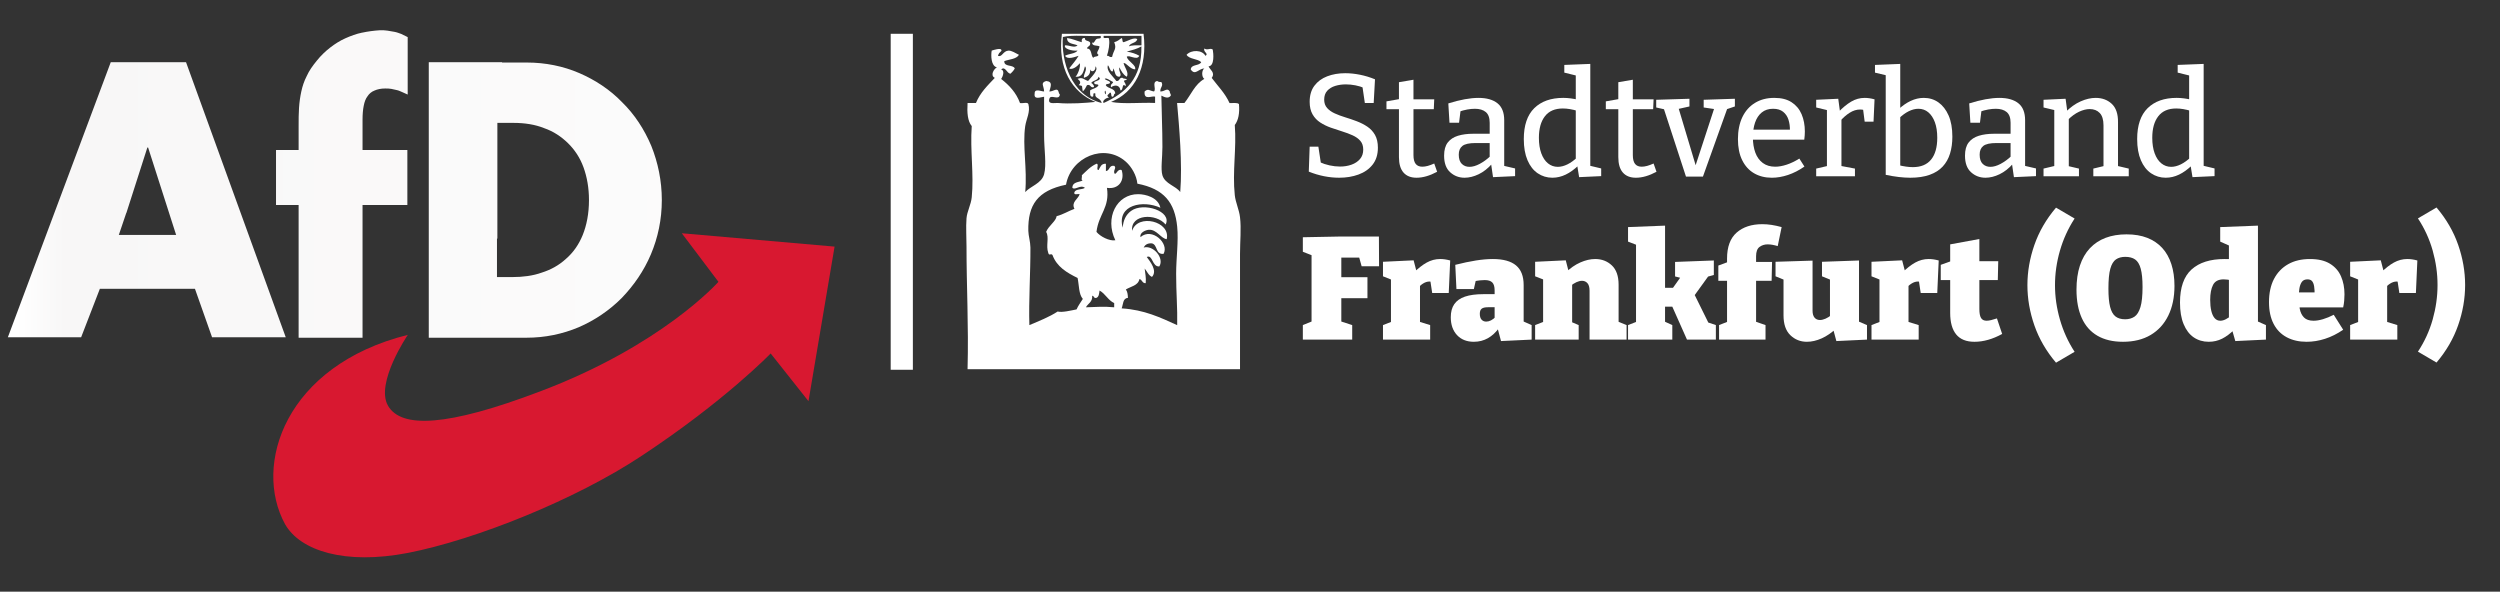<?xml version="1.0" encoding="UTF-8"?>
<svg id="Ebene_1" data-name="Ebene 1" xmlns="http://www.w3.org/2000/svg" xmlns:xlink="http://www.w3.org/1999/xlink" viewBox="0 0 688.82 163.03">
  <rect x="0" y="0" width="688.82" height="163.03" fill="#333333" stroke="none"/>
  <defs>
    <style>
      .cls-1 {
        fill: #d81830;
      }

      .cls-2, .cls-3 {
        fill: #fff;
      }

      .cls-3 {
        fill-rule: evenodd;
      }

      .cls-4 {
        fill: url(#Unbenannter_Verlauf_2);
      }
    </style>
    <linearGradient id="Unbenannter_Verlauf_2" data-name="Unbenannter Verlauf 2" x1="981.53" y1="793.52" x2="1161.37" y2="793.52" gradientTransform="translate(-1821.2 -1423.57) scale(1.86)" gradientUnits="userSpaceOnUse">
      <stop offset="0" stop-color="#fff"/>
      <stop offset=".04" stop-color="#f8f7f7"/>
      <stop offset="1" stop-color="#fff"/>
    </linearGradient>
  </defs>
  <g>
    <path class="cls-1" d="M112.37,92.25s-9.02,13.27-5.48,19.51c3.65,6.35,16.32,5.8,41.88-3.9,33.72-12.71,49.18-30.21,49.18-30.21l-10.09-13.38,42.09,3.68-7.19,42.59-10.42-13.15s-12.56,13.04-35.54,28.2c-18.15,12.04-45.64,23.08-64.43,26.76-17.29,3.34-29.64-.56-33.83-7.92-8.91-16.28,0-43.7,33.83-52.17"/>
    <path class="cls-4" d="M99.78,8.99c-1.61.33-3.11.89-4.62,1.56-1.5.67-2.9,1.56-4.19,2.56-1.29,1-2.58,2.23-3.65,3.57-1.18,1.45-2.15,2.79-2.79,4.24-.75,1.45-1.18,2.79-1.5,4.24s-.54,3.01-.64,4.57c-.11,1.56-.11,3.23-.11,5.02v6.58h-6.23v15.16h6.23v36.57h17.61v-36.57h12.35v-15.16h-12.35v-8.36c0-1.45.11-2.79.32-3.79.21-1.11.54-2.01,1.07-2.68.43-.67,1.07-1.23,1.93-1.56.75-.33,1.72-.56,2.9-.56.54,0,1.18,0,1.72.11s1.07.22,1.5.33c.54.11.97.33,1.5.56s.97.45,1.5.67v-15.83c-.64-.33-1.18-.56-1.83-.89-.64-.22-1.18-.45-1.83-.56s-1.29-.22-1.93-.33c-.64-.11-1.29-.11-2.04-.11-1.72.11-3.33.33-4.94.67M138.33,17.13h-20.19v75.92h26.95c5.05,0,9.88-1,14.39-2.9,4.4-1.9,8.48-4.68,11.81-8.03,3.33-3.46,6.12-7.47,8.05-12.04,1.93-4.57,3.01-9.59,3.01-14.94s-1.07-10.37-2.9-14.94c-1.93-4.57-4.62-8.7-8.05-12.04-3.33-3.46-7.41-6.13-11.81-8.03s-9.34-2.9-14.39-2.9h-6.87v-.11ZM137.04,65.74v-31.88h4.51c3.01,0,5.91.45,8.38,1.45,2.58.89,4.72,2.34,6.55,4.12,1.83,1.78,3.33,4.01,4.3,6.69s1.5,5.69,1.5,9.03c0,3.68-.64,6.91-1.72,9.59s-2.68,4.91-4.62,6.58c-1.93,1.78-4.19,3.01-6.66,3.79-2.47.89-5.26,1.23-8.05,1.23h-4.3v-10.59h.11ZM46.09,17.13h-15.57l-7.09,18.95-7.09,18.95-7.09,18.95-7.09,18.95h20.19l1.29-3.34,1.29-3.34,1.29-3.34,1.29-3.34h26.2l1.18,3.34,1.18,3.34,1.18,3.34,1.18,3.34h20.3l-6.87-18.95-6.87-18.95-6.87-18.95-6.87-18.95h-5.15ZM34.81,58.71l1.93-6.02,1.93-6.02,1.93-6.02h.21l1.93,6.02,1.93,6.02,1.93,6.02,1.93,6.02h-15.79l2.04-6.02Z"/>
  </g>
  <rect class="cls-2" x="245.41" y="9.31" width="6.11" height="92.57"/>
  <g>
    <path class="cls-2" d="M364.85,27.45c0,.93.27,1.7.8,2.3.53.6,1.24,1.1,2.12,1.5.88.4,1.85.76,2.9,1.08,1.05.32,2.11.68,3.16,1.08,1.05.4,2.02.89,2.9,1.48.88.59,1.59,1.35,2.12,2.28.53.93.8,2.11.8,3.52,0,1.89-.49,3.45-1.46,4.68-.97,1.23-2.27,2.13-3.88,2.72s-3.39.88-5.34.88c-1.36,0-2.75-.14-4.16-.42s-2.81-.7-4.2-1.26l.24-6.88h2.4l.76,5-.44-.76c.88.4,1.81.71,2.78.92.97.21,1.93.32,2.86.32,1.15,0,2.21-.17,3.18-.52.97-.35,1.75-.87,2.34-1.56.59-.69.88-1.56.88-2.6,0-.99-.27-1.79-.8-2.4s-1.24-1.12-2.12-1.52c-.88-.4-1.84-.76-2.88-1.08-1.04-.32-2.09-.67-3.14-1.04-1.05-.37-2.02-.85-2.9-1.42-.88-.57-1.59-1.32-2.12-2.24-.53-.92-.8-2.07-.8-3.46,0-1.79.43-3.26,1.3-4.42.87-1.16,2.04-2.03,3.52-2.6,1.48-.57,3.14-.86,4.98-.86,1.31,0,2.66.14,4.06.42s2.78.7,4.14,1.26l-.36,6.52h-2.44l-.68-4.64.52.52c-.75-.32-1.56-.57-2.44-.74-.88-.17-1.76-.26-2.64-.26-1.04,0-2.01.14-2.92.42-.91.28-1.64.73-2.2,1.34-.56.61-.84,1.43-.84,2.44Z"/>
    <path class="cls-2" d="M390.29,48.97c-1.55,0-2.74-.47-3.58-1.42-.84-.95-1.26-2.37-1.26-4.26v-13.76l.56.56h-4v-2.16l4.08-.72-.64.76v-5.32l4-.68v6l-.48-.6h6.2l-.12,2.72h-6.08l.48-.56v13.2c0,1.12.21,1.93.62,2.44.41.51,1.02.76,1.82.76.45,0,.95-.07,1.5-.22.55-.15,1.14-.37,1.78-.66l.8,2.28c-2.03,1.09-3.92,1.64-5.68,1.64Z"/>
    <path class="cls-2" d="M414.45,46.41l-.6-.84,3.6.84v2.12l-6.08.28-.56-3.84.32.12c-1.15,1.31-2.39,2.28-3.72,2.92-1.33.64-2.63.96-3.88.96-1.55,0-2.87-.51-3.98-1.52-1.11-1.01-1.66-2.53-1.66-4.56,0-1.55.33-2.75,1-3.62.67-.87,1.6-1.49,2.8-1.86,1.2-.37,2.61-.56,4.24-.56h4.88l-.36.44v-3.44c0-1.39-.36-2.38-1.08-2.98-.72-.6-1.72-.9-3-.9-.67,0-1.37.07-2.1.2-.73.13-1.53.35-2.38.64l.56-.56-.44,3.56h-2.64l-.32-5.32c1.63-.51,3.13-.89,4.5-1.14,1.37-.25,2.65-.38,3.82-.38,2.24,0,3.98.49,5.22,1.48,1.24.99,1.86,2.55,1.86,4.68v13.28ZM401.93,42.61c0,1.15.28,1.99.84,2.54.56.55,1.27.82,2.12.82s1.79-.27,2.82-.82c1.03-.55,2.02-1.27,2.98-2.18l-.24,1v-4.96l.36.4h-4.24c-1.76,0-2.97.27-3.64.8-.67.53-1,1.33-1,2.4Z"/>
    <path class="cls-2" d="M427.73,48.97c-1.49,0-2.84-.41-4.04-1.22-1.2-.81-2.14-2.01-2.82-3.6-.68-1.59-1.02-3.53-1.02-5.82,0-3.79.96-6.63,2.88-8.52s4.59-2.84,8-2.84c.67,0,1.35.05,2.06.14.71.09,1.43.23,2.18.42l-.8.44v-7.56l.4.48-3.56-.88v-2.12l7.16-.28v28.6l-.52-.64,3.52.84v2.12l-6.08.28-.56-3.44.44.16c-1.2,1.15-2.39,2.01-3.58,2.58s-2.41.86-3.66.86ZM429.21,45.97c.85,0,1.74-.23,2.66-.68.92-.45,1.86-1.13,2.82-2.04l-.52,1.28v-14.92l.52.96c-1.49-.45-2.85-.68-4.08-.68-2.19,0-3.83.71-4.94,2.14-1.11,1.43-1.66,3.41-1.66,5.94,0,1.65.22,3.08.66,4.28.44,1.2,1.05,2.12,1.84,2.76.79.64,1.69.96,2.7.96Z"/>
    <path class="cls-2" d="M450.73,48.97c-1.55,0-2.74-.47-3.58-1.42-.84-.95-1.26-2.37-1.26-4.26v-13.76l.56.56h-4v-2.16l4.08-.72-.64.76v-5.32l4-.68v6l-.48-.6h6.2l-.12,2.72h-6.08l.48-.56v13.2c0,1.12.21,1.93.62,2.44.41.51,1.02.76,1.82.76.45,0,.95-.07,1.5-.22.55-.15,1.14-.37,1.78-.66l.8,2.28c-2.03,1.09-3.92,1.64-5.68,1.64Z"/>
    <path class="cls-2" d="M469.41,27.49l8.6-.28v2.12l-2.6.88.64-.68-6.84,19.12h-4.68l-6.2-19,.64.56-2.64-.6v-2.12l9.16-.28v2.12l-3.4.76.32-.56,4.96,16.56h-.36l5.36-16.4.28.4-3.24-.48v-2.12Z"/>
    <path class="cls-2" d="M488.17,48.97c-1.84,0-3.46-.41-4.86-1.22-1.4-.81-2.49-2.01-3.28-3.6-.79-1.59-1.18-3.53-1.18-5.82s.41-4.37,1.22-6.06c.81-1.69,1.97-3,3.48-3.92,1.51-.92,3.27-1.38,5.3-1.38s3.54.4,4.78,1.2c1.24.8,2.16,1.9,2.76,3.3.6,1.4.9,2.99.9,4.78,0,.35-.01.69-.04,1.04-.03.35-.07.75-.12,1.2h-15.16v-2.76h11.56l-.36.24c.03-1.09-.11-2.09-.4-3-.29-.91-.79-1.63-1.48-2.18-.69-.55-1.61-.82-2.76-.82-1.25,0-2.29.34-3.12,1.02-.83.68-1.44,1.61-1.84,2.78-.4,1.17-.6,2.52-.6,4.04,0,1.63.23,3.05.68,4.26.45,1.21,1.14,2.16,2.06,2.84.92.68,2.06,1.02,3.42,1.02.96,0,2.01-.19,3.14-.56,1.13-.37,2.3-.93,3.5-1.68l1.4,2.2c-1.49,1.04-3.01,1.81-4.54,2.32-1.53.51-3.02.76-4.46.76Z"/>
    <path class="cls-2" d="M500.41,48.57v-2.12l3.44-.8-.48.68v-16.6l.52.72-3.48-.84v-2.12l6.08-.28.52,3.88-.52-.16c1.2-1.25,2.38-2.23,3.54-2.92,1.16-.69,2.41-1.04,3.74-1.04.85,0,1.76.13,2.72.4l-.28,6.16h-2.44l-.52-4.04.44.84c-.19-.05-.38-.09-.58-.12-.2-.03-.39-.04-.58-.04-.99,0-1.95.3-2.9.9-.95.6-1.82,1.37-2.62,2.3l.36-1.16v14.12l-.52-.68,4.24.8v2.12h-10.68Z"/>
    <path class="cls-2" d="M526.33,48.97c-.99,0-2.04-.07-3.16-.2-1.12-.13-2.32-.33-3.6-.6v-28.4l.72,1.12-3.68-.88v-2.12l6.96-.28v13.16l-.52-.6c1.07-1.01,2.19-1.8,3.38-2.36,1.19-.56,2.39-.84,3.62-.84,1.52,0,2.87.41,4.04,1.24,1.17.83,2.11,2.03,2.8,3.6.69,1.57,1.04,3.52,1.04,5.84,0,1.71-.21,3.26-.64,4.66-.43,1.4-1.1,2.59-2.02,3.58-.92.99-2.12,1.75-3.6,2.28-1.48.53-3.26.8-5.34.8ZM527.05,46.05c2.21,0,3.89-.69,5.02-2.08,1.13-1.39,1.7-3.39,1.7-6,0-1.68-.22-3.11-.66-4.3-.44-1.19-1.05-2.1-1.82-2.74-.77-.64-1.68-.96-2.72-.96-.85,0-1.74.23-2.66.68-.92.45-1.86,1.15-2.82,2.08l.48-1.36v15.16l-.52-1.04c1.52.37,2.85.56,4,.56Z"/>
    <path class="cls-2" d="M557.97,46.41l-.6-.84,3.6.84v2.12l-6.08.28-.56-3.84.32.12c-1.15,1.31-2.39,2.28-3.72,2.92-1.33.64-2.63.96-3.88.96-1.55,0-2.87-.51-3.98-1.52-1.11-1.01-1.66-2.53-1.66-4.56,0-1.55.33-2.75,1-3.62.67-.87,1.6-1.49,2.8-1.86,1.2-.37,2.61-.56,4.24-.56h4.88l-.36.44v-3.44c0-1.39-.36-2.38-1.08-2.98-.72-.6-1.72-.9-3-.9-.67,0-1.37.07-2.1.2-.73.13-1.53.35-2.38.64l.56-.56-.44,3.56h-2.64l-.32-5.32c1.63-.51,3.13-.89,4.5-1.14,1.37-.25,2.65-.38,3.82-.38,2.24,0,3.98.49,5.22,1.48,1.24.99,1.86,2.55,1.86,4.68v13.28ZM545.45,42.61c0,1.15.28,1.99.84,2.54.56.55,1.27.82,2.12.82s1.79-.27,2.82-.82c1.03-.55,2.02-1.27,2.98-2.18l-.24,1v-4.96l.36.4h-4.24c-1.76,0-2.97.27-3.64.8-.67.53-1,1.33-1,2.4Z"/>
    <path class="cls-2" d="M563.05,48.57v-2.12l3.52-.84-.56.68v-16.56l.56.72-3.52-.84v-2.12l6.08-.28.52,3.88-.52-.2c1.31-1.33,2.69-2.32,4.14-2.96,1.45-.64,2.83-.96,4.14-.96,1.79,0,3.27.55,4.44,1.64,1.17,1.09,1.75,2.79,1.72,5.08v12.6l-.44-.64,3.4.8v2.12h-9.76v-2.12l3.32-.8-.52.68v-11.8c0-1.55-.35-2.68-1.04-3.4-.69-.72-1.61-1.08-2.76-1.08-.91,0-1.89.25-2.94.74-1.05.49-2.09,1.25-3.1,2.26l.28-.72v14l-.44-.64,3.24.76v2.12h-9.76Z"/>
    <path class="cls-2" d="M596.73,48.97c-1.49,0-2.84-.41-4.04-1.22-1.2-.81-2.14-2.01-2.82-3.6-.68-1.59-1.02-3.53-1.02-5.82,0-3.79.96-6.63,2.88-8.52s4.59-2.84,8-2.84c.67,0,1.35.05,2.06.14.71.09,1.43.23,2.18.42l-.8.44v-7.56l.4.48-3.56-.88v-2.12l7.16-.28v28.6l-.52-.64,3.52.84v2.12l-6.08.28-.56-3.44.44.16c-1.2,1.15-2.39,2.01-3.58,2.58s-2.41.86-3.66.86ZM598.21,45.97c.85,0,1.74-.23,2.66-.68.92-.45,1.86-1.13,2.82-2.04l-.52,1.28v-14.92l.52.96c-1.49-.45-2.85-.68-4.08-.68-2.19,0-3.83.71-4.94,2.14-1.11,1.43-1.66,3.41-1.66,5.94,0,1.65.22,3.08.66,4.28.44,1.2,1.05,2.12,1.84,2.76.79.64,1.69.96,2.7.96Z"/>
    <path class="cls-2" d="M358.97,93.57v-4l3.16-1.28-.76,1.08v-20.2l1.08,1.56-3.48-1.36v-4l10.4-.2h10.56l.04,8.2h-4.8l-.88-3.16,1.4.76h-7.32l1.2-1.2v7.68l-1.2-1.08h8.4v5.8h-8.4l1.2-1.2v8.4l-.92-1.08,3.92,1.28v4h-13.6Z"/>
    <path class="cls-2" d="M381.05,93.57v-4l2.88-1.12-.68,1.12v-13.48l.8,1.24-3-1.2v-4l8.44-.4.96,3.68-1-.2c1.25-1.25,2.47-2.21,3.64-2.86,1.17-.65,2.41-.98,3.72-.98.85,0,1.77.13,2.76.4l-.4,8.96h-4.56l-.68-4.48.68,1.48c-.11-.05-.23-.09-.36-.12-.13-.03-.27-.04-.4-.04-.59,0-1.19.19-1.8.58-.61.39-1.08.85-1.4,1.38l.6-2.04v12.08l-.84-1.12,3.64,1.12v4h-13Z"/>
    <path class="cls-2" d="M419.81,89.69l-1.04-1.56,3.24,1.44v4l-8.44.4-1-3.76.48.12c-.91,1.25-1.94,2.21-3.1,2.86-1.16.65-2.45.98-3.86.98-1.95,0-3.49-.61-4.64-1.84-1.15-1.23-1.72-2.87-1.72-4.92,0-1.47.32-2.67.96-3.6.64-.93,1.62-1.63,2.94-2.08,1.32-.45,3.01-.68,5.06-.68h3.52l-.4.4v-1.44c0-1.01-.21-1.74-.64-2.18-.43-.44-1.12-.66-2.08-.66-.4,0-.85.03-1.36.08-.51.05-1.04.15-1.6.28l.6-.72-.64,2.84h-4.8l-.32-6.68c2.08-.53,3.98-.93,5.7-1.2s3.27-.4,4.66-.4c2.85,0,4.98.59,6.38,1.76,1.4,1.17,2.1,2.97,2.1,5.4v11.16ZM407.73,86.45c0,.75.17,1.29.5,1.64.33.35.75.52,1.26.52.43,0,.87-.11,1.32-.34s.87-.55,1.24-.98l-.24.88v-3.96l.44.44h-2.24c-.83,0-1.41.13-1.76.4-.35.27-.52.73-.52,1.4Z"/>
    <path class="cls-2" d="M422.97,93.57v-4l3.08-1.2-.88,1.08v-13.32l.88,1.2-3.08-1.2v-4l8.44-.4.96,3.72-1-.32c1.28-1.25,2.63-2.19,4.06-2.82s2.79-.94,4.1-.94c1.81,0,3.34.59,4.58,1.76,1.24,1.17,1.86,2.95,1.86,5.32v11l-.64-1.04,2.84,1.16v4h-10.2v-13.44c0-.96-.19-1.66-.58-2.1s-.89-.66-1.5-.66c-.48,0-.99.13-1.54.38s-1.1.61-1.66,1.06l.48-1.04v11.84l-.64-1.08,2.44,1.04v4h-12Z"/>
    <path class="cls-2" d="M448.57,93.57v-4l3.08-1.2-.88,1.4v-22.96l.48.8-2.68-1.04v-4l10.2-.4v18.2l-1.24-1.08h4.72l-1.88.84,2.92-4.12.56.76-2.32-.6v-4l10.68-.4v4l-3.08.84,2.04-1.16-4.88,6.76.16-1.92,4.6,9.32-1.04-.96,2.76.92v4h-7.96l-4.24-9.52,1.04.44h-4.08l1.24-.44v5.72l-.72-1.44,2.72,1.24v4h-12.2Z"/>
    <path class="cls-2" d="M473.65,93.57v-4l2.84-1.12-.64.76v-12.6l.64.76h-3.04v-4.2l3.24-1.2-.84,1.08v-1.8c0-3.23.88-5.61,2.64-7.16,1.76-1.55,4.12-2.32,7.08-2.32.85,0,1.71.07,2.56.2.85.13,1.77.33,2.76.6l-1.08,5.24c-.43-.13-.88-.25-1.36-.34-.48-.09-.95-.14-1.4-.14-.85,0-1.6.23-2.24.7-.64.47-.96,1.33-.96,2.58v2.44l-.96-.88h5.36l-.12,5.2h-4.96l.68-.76v12.56l-.64-.72,3.24,1.12v4h-12.8Z"/>
    <path class="cls-2" d="M497.85,94.17c-1.79,0-3.31-.61-4.56-1.82-1.25-1.21-1.88-3.03-1.88-5.46v-10.64l.64,1.04-2.84-1.16v-4l10.2-.32v13.8c0,.85.19,1.49.56,1.92.37.43.87.64,1.48.64.45,0,.96-.12,1.52-.36.56-.24,1.13-.6,1.72-1.08l-.48,1.28v-11.92l.64,1.2-2.84-1.16v-4l10.2-.36v17.8l-.88-1.32,3.08,1.32v4l-8.44.4-1.04-3.88,1.08.32c-1.31,1.25-2.67,2.19-4.08,2.82-1.41.63-2.77.94-4.08.94Z"/>
    <path class="cls-2" d="M515.65,93.57v-4l2.88-1.12-.68,1.12v-13.48l.8,1.24-3-1.2v-4l8.44-.4.96,3.68-1-.2c1.25-1.25,2.47-2.21,3.64-2.86,1.17-.65,2.41-.98,3.72-.98.85,0,1.77.13,2.76.4l-.4,8.96h-4.56l-.68-4.48.68,1.48c-.11-.05-.23-.09-.36-.12-.13-.03-.27-.04-.4-.04-.59,0-1.19.19-1.8.58-.61.39-1.08.85-1.4,1.38l.6-2.04v12.08l-.84-1.12,3.64,1.12v4h-13Z"/>
    <path class="cls-2" d="M544.01,94.17c-2.24,0-3.91-.67-5.02-2.02-1.11-1.35-1.66-3.33-1.66-5.94v-10l.96.96h-3.56v-4.2l3.68-1.32-1.08,1.32v-5.64l8.04-1.48v7.12l-.76-1h5.96l-.12,5.2h-5.84l.76-.96v8.92c0,1.15.15,1.97.46,2.48.31.51.82.76,1.54.76.37,0,.79-.06,1.26-.18.47-.12.99-.27,1.58-.46l1.44,4.28c-2.61,1.44-5.16,2.16-7.64,2.16Z"/>
    <path class="cls-2" d="M571.61,60.21c-1.79,2.75-3.13,5.7-4.04,8.86-.91,3.16-1.36,6.33-1.36,9.5s.45,6.31,1.36,9.48c.91,3.17,2.25,6.13,4.04,8.88l-5.12,3c-2.69-3.17-4.68-6.6-5.96-10.28-1.28-3.68-1.92-7.37-1.92-11.08s.64-7.4,1.92-11.08c1.28-3.68,3.27-7.11,5.96-10.28l5.12,3Z"/>
    <path class="cls-2" d="M584.93,94.17c-2.77,0-5.11-.55-7.02-1.66-1.91-1.11-3.35-2.73-4.32-4.88-.97-2.15-1.46-4.75-1.46-7.82,0-2.51.31-4.71.94-6.62.63-1.91,1.54-3.5,2.74-4.78,1.2-1.28,2.65-2.24,4.34-2.88,1.69-.64,3.62-.96,5.78-.96s4.06.32,5.7.96,3.01,1.57,4.12,2.78,1.95,2.7,2.52,4.46c.57,1.76.86,3.76.86,6,0,3.15-.57,5.87-1.7,8.18-1.13,2.31-2.75,4.09-4.86,5.34-2.11,1.25-4.65,1.88-7.64,1.88ZM585.53,87.97c1.01,0,1.87-.24,2.58-.72.71-.48,1.25-1.36,1.64-2.64.39-1.28.58-3.12.58-5.52,0-2.16-.17-3.85-.5-5.06-.33-1.21-.85-2.06-1.54-2.54s-1.6-.72-2.72-.72c-1.01,0-1.87.23-2.56.7-.69.47-1.21,1.33-1.56,2.58-.35,1.25-.52,3.08-.52,5.48,0,2.11.15,3.77.46,5,.31,1.23.79,2.11,1.46,2.64.67.53,1.56.8,2.68.8Z"/>
    <path class="cls-2" d="M608.57,94.17c-1.57,0-2.95-.41-4.14-1.22-1.19-.81-2.11-2.03-2.78-3.64s-1-3.59-1-5.94c0-4.16,1.06-7.2,3.18-9.12,2.12-1.92,5.15-2.88,9.1-2.88.43,0,.85,0,1.28.02.43.01.87.05,1.32.1l-1.4.84v-5.16l.48.68-2.88-1.28v-4l10.4-.4v27.08l-.88-1.04,3.08,1.36v4l-8.44.4-1-3.48.8.24c-1.15,1.15-2.29,2.01-3.42,2.58-1.13.57-2.37.86-3.7.86ZM611.77,88.37c.48,0,.99-.14,1.52-.42.53-.28,1.12-.67,1.76-1.18l-.92,2.28v-13.56l.92,1.8c-.91-.21-1.69-.32-2.36-.32-1.44,0-2.42.51-2.94,1.54-.52,1.03-.78,2.39-.78,4.1,0,1.15.1,2.15.3,3.02.2.87.51,1.54.92,2.02s.94.72,1.58.72Z"/>
    <path class="cls-2" d="M635.53,94.17c-2.08,0-3.9-.41-5.46-1.24s-2.77-2.05-3.62-3.68-1.28-3.64-1.28-6.04.46-4.6,1.38-6.36c.92-1.76,2.22-3.11,3.9-4.06,1.68-.95,3.68-1.42,6-1.42s4.1.43,5.5,1.28c1.4.85,2.42,2.01,3.06,3.48.64,1.47.96,3.12.96,4.96,0,.59-.03,1.18-.08,1.78-.05.6-.15,1.21-.28,1.82h-13.84v-4.12h7.2l-1.24.88c.03-1.01-.01-1.85-.12-2.52-.11-.67-.3-1.16-.58-1.48-.28-.32-.7-.48-1.26-.48-.72,0-1.25.25-1.58.74-.33.49-.55,1.12-.66,1.88-.11.76-.16,1.55-.16,2.38,0,1.12.09,2.17.28,3.14.19.97.57,1.76,1.16,2.36.59.6,1.47.9,2.64.9.77,0,1.63-.14,2.58-.42.95-.28,1.94-.69,2.98-1.22l2.6,4.12c-1.63,1.12-3.29,1.95-5,2.5-1.71.55-3.4.82-5.08.82Z"/>
    <path class="cls-2" d="M647.53,93.57v-4l2.88-1.12-.68,1.12v-13.48l.8,1.24-3-1.2v-4l8.44-.4.96,3.68-1-.2c1.25-1.25,2.47-2.21,3.64-2.86,1.17-.65,2.41-.98,3.72-.98.85,0,1.77.13,2.76.4l-.4,8.96h-4.56l-.68-4.48.68,1.48c-.11-.05-.23-.09-.36-.12-.13-.03-.27-.04-.4-.04-.59,0-1.19.19-1.8.58-.61.39-1.08.85-1.4,1.38l.6-2.04v12.08l-.84-1.12,3.64,1.12v4h-13Z"/>
    <path class="cls-2" d="M666.21,96.89c1.81-2.75,3.17-5.7,4.06-8.86.89-3.16,1.34-6.33,1.34-9.5s-.45-6.34-1.34-9.5c-.89-3.16-2.25-6.11-4.06-8.86l5.12-3c2.69,3.17,4.68,6.6,5.96,10.28,1.28,3.68,1.92,7.37,1.92,11.08s-.64,7.4-1.92,11.08c-1.28,3.68-3.27,7.11-5.96,10.28l-5.12-3Z"/>
  </g>
  <path class="cls-3" d="M292.56,9.31h22.52c1.17,9.37-2.44,16.15-8.95,18.77,3.47.67,8.18.1,12.13.29v-1.73c-.86-.36-3.14,1.16-2.89-1.44,1.02-.92,1.34-.17,2.6,0,.69-.79-.68-2.57.87-2.89.26.22.65.31,1.15.29.65,1.11-.34,1.33-.29,2.6,1.19.08,1.89-1.17,2.6,0-.04.52.35.61.29,1.15-.7.95-1.75.41-2.6,0,.05,4.21.29,9.08.29,14.15,0,2.8-.51,6.13,0,7.8.73,2.42,3.71,2.9,4.91,4.62.63-7.76-.29-17.99-.87-24.54h2.02c1.81-2.24,2.88-5.2,5.49-6.64-.78-.51-.78-2.38,0-2.89-1.71.11-2.5,2.07-3.75.29.13-1.51,2.36-.91,2.89-2.02-1.03-.99-3.28-.76-4.04-2.02,1.32-1.45,4.34-1.39,5.2.29,1.01-.66-.68-1.02-.29-2.02.91.6,1.61-.26,2.31.29.19,1.05.54,4.52-1.16,4.62.36.92,1.95,1.74.87,3.18,1.69,2.26,3.69,4.21,4.91,6.93.9.06,2.12-.19,2.6.29.22,2.53-.16,4.45-1.15,5.77.52,6.5-.7,12.75,0,19.34.21,1.99,1.2,3.99,1.44,6.06.37,3.16,0,6.69,0,10.11v31.76h-75.07c.32-12.01-.3-23.09-.29-33.78,0-2.45-.19-5.34,0-7.8.15-1.87,1.24-3.76,1.44-5.77.64-6.26-.48-13.01,0-19.63-1.13-1.37-1.32-3.68-1.15-6.35h2.31c1.16-2.88,3.24-4.85,5.2-6.93-1.4-.67-.18-2.57.58-2.89-1.63-.36-1.68-3.3-1.44-4.62.58-.21,2.34-.71,2.6-.29.43.53-.59.52-.87,1.73,1.15.46,1.35-1.34,2.89-1.44.82-.06,1.98.7,2.89,1.16-.72,1.21-2.64,1.21-4.04,1.73-.08,1.71,2.39.88,2.89,2.02-.29.57-.72,1.01-1.16,1.44-1.06-.01-1.42-2.22-2.6-1.15,1.13.29.4,2.1,0,2.6,2.21,1.73,4.14,3.75,5.2,6.64.69.18,2.1-.36,2.31.29.6,2.18-.57,4.05-.87,6.06-.8,5.54.59,11.65,0,18.19,1.43-1.64,4.49-2.34,5.2-4.91.72-2.63,0-6.91,0-10.68v-10.68c-.96.1-2.89.95-2.6-.87-.05-1.53,1.72-.6,2.6-.58-.03-1.58-1.13-2.37.58-2.89,1.93.19,1.2,1.52.87,2.89,1.14.06,2.25-1.33,2.6.29,0,.29.23.34.29.58-.22,1.77-2.57-.24-2.89,1.15-.51,1.65,1.47,1.08,2.31,1.15,3.45.32,7.84-.02,10.39-.29-6.5-2.66-10.51-9.29-9.24-18.77ZM303.54,28.37c-.31-1.54-2.01-1.09-1.73-2.6-1.03-.45-.17.98-.87.87-.74-.03-.57-.97-.58-1.73.72-.53,1.9-.6,2.31-1.44-.21-.46-1.41.07-1.15-.87.39-.31,2.28-.57,1.15-1.44-.16,1.09-1.58.92-2.02,1.73.4.03,1.13,1.13.58,1.15-.91.14-.65-.89-1.73-.58-.31.65-.65,1.27-1.15,1.73-.41-1.62.24-1.49-1.16-1.73.77-.65.41-1.19-.29-1.73,1.43-.57,1.72.22,2.89.58.77-1,3.13-3.03,2.02-4.04.19,1.22-1.04,1.88-1.44.87.1,1.45-.72,1.98-1.73,2.31-.16-1.14,1.11-2.34.29-3.18-.42,1.41-.62,3.04-2.6,2.89.72-.73,1.48-2.93,1.15-3.75-.48.78-2.05,1.98-2.89,1.44.89-1.13,1.83-2.21,2.6-3.47-1.03.28-2.98,1.17-3.75,0,1.02-.62,2.76-.51,3.46-1.44-1.62.17-3.88-.54-3.46-1.44,1.09-.11,2.61.84,3.46,0-1.14-.5-2.92-.35-2.89-2.02,1.52.21,2.68.79,4.04,1.15-.08-.76.11-1.24.87-1.15-.1,1.16,1.67.45,1.44,1.73-.09.59-.78.57-.87,1.16,1.41.03,1,1.89,1.73,2.6.18-.59,1.35-.19,1.44-.87-.9-.57.17-1.17.29-2.31-.67-.39-2.16.04-2.02-1.15.45.59.72-.55,1.16-.87.42-.3,1.56.1,1.15-.87-3.38.18-7.49-.37-10.39.29-.48,6.57,2.15,16,10.68,18.19ZM305.56,10.76c.27,1.21-.14,3.43-.58,4.62.7-.12.63.53,1.44.29.41-1.97,1.34-2.1.58-4.04.84-.22,1.43-.69,2.02-1.15.4.18.04,1.11.58,1.15,1.07-.29,2.79-1.43,3.75-.87-.24,1.21-1.94.95-2.31,2.02.87-.38,2.21-.29,3.47-.29v-2.6h-10.39c-.45,1.22,1.49.05,1.44.87ZM310.46,21.15c-.98-.56-1.53-1.55-2.02-2.6-.38,1.08.86,2,0,2.6-1.37.03-1.14-1.55-1.73-2.31-.05.34.05.82-.29.87-.68-.28-.68-1.24-1.16-1.73-.52,1.65,1.47,3.09,2.31,4.33,1.02.16.71-1.02,1.73-.87.18.4,1.11.04,1.15.58-1.62.18-.08.64-.29,1.73-1.16-1.13-.53,1.16-1.44,1.16-.19-1.51-1.56-1.63-2.6-.87-.25-.92.45-.89.58-1.44-.63-.26-1.93-1.32-2.31-.87.34.43,1.09.45,1.44.87.12.8-1.08.27-1.15.87.58,1.06,2.54.73,2.6,2.31-.55.03-.2.95-.87.87-.4-.18-.04-1.11-.58-1.16-.48.76-1.15.61-.29,1.44-.87-.08-2,1.05-1.44,1.44,5.97-2.69,10.54-6.78,10.39-15.59-1.13.69-2.61,1.05-4.04,1.44,1.33.21,2.5.58,3.46,1.15-.65,1.43-2.81-.39-3.46.29.41,1.39,2.67,2.24,2.31,3.46-1.43-.03-2.48-1.94-3.18-1.73.22,1.14,1.57,2.66.87,3.75ZM302.67,26.06c-.05,1.23.12-2.79,0,0h0ZM304.69,25.77c.08-.39-.18-1.13-.29-.58-.08.39.18,1.13.29.58ZM310.18,44.54c-5.82-5.19-15.1-1.28-16.46,6.35-7.87,1.63-10.53,5.59-10.39,12.7.03,1.4.57,3.01.58,4.62.03,7.04-.5,14.57-.29,21.37,2.7-1.15,5.47-2.23,7.8-3.75,1.2.34,3.69-.29,5.2-.58.47-1.07,1.14-1.94,1.73-2.89-1.14-1.27-1.02-3.79-1.44-5.77-2.97-1.46-5.75-3.1-6.93-6.35-.51-.54-.89.39-1.16-.58-.71-2.03.34-4.24-.58-5.77.69-1.73,2.73-2.93,2.89-4.33,1.83-.48,3.22-1.4,4.91-2.02-.96-1.89,1.01-2.65,1.44-4.04-.55-.13-1.74.39-1.44-.58.42-.92,2.08-.61,2.89-1.16-1.23-1-2.63.72-3.46,0-.01-1.65,1.75-1.53,2.89-2.02-.63.05-.13-1.02-.29-1.44,1.25-1.16,2.37-2.44,4.04-3.18.82-.05-.24,1.78.58,1.73.47-.79.69-1.81,2.02-1.73v2.02c1.13-.12.79-1.71,2.31-1.44.65.62-.24.98,0,2.02.55.72.79-1.31,2.02-.87.92,2.79-.73,5.4-4.04,4.91.81,5.49-2.28,7.14-2.89,12.13,1.03,1.28,3.57,2.59,5.2,2.31-2.99-6.14.35-12.77,6.35-12.7,1.94.02,5.46.87,6.06,3.75-4.67-2.18-12.1-.92-10.39,5.49.18-2.1.9-3.58,2.31-4.62,3.41-2.52,11.37.09,9.53,3.75-2.63-3.18-9.75-2.9-9.24,1.73,1.53-4.85,10.71-2.64,9.53,2.31-1.64-.23-2.77-2.74-4.91-2.6-.91.06-2.62.81-2.31,2.02,3.17-2.76,7.98,1.75,6.35,4.62-2.25.23-1.58-2.47-3.18-2.89-1.25-.1-1.91.4-2.31,1.15,2.6-.77,5.78,2.85,4.33,5.2-2.01.18-1.81-3.38-3.46-2.6.85,1.19,3.03,3.74,1.44,5.49-1-.45-1.36-1.53-2.02-2.31.12,1.32.44,2.45.29,4.04-1.01.05-.95-.98-1.73-1.15-.36,1.85-2.4,2.03-3.75,2.89.43.53.55,1.37.58,2.31-1.45.09-1.29,1.79-1.73,2.89,6.26.38,10.73,2.55,15.3,4.62.11-4.54-.3-9.19-.29-14.15,0-4.39.69-8.95.29-12.99-.66-6.63-3.59-10.41-10.97-11.84-.21-2.24-1.58-4.64-3.18-6.06ZM302.09,82.07c-.79.21-.58-.57-1.16-.58.13,1.76-1.17,2.1-1.73,3.18,3.04-.1,4.85-.28,7.79,0v-1.16c-1.71-.79-2.42-2.59-4.04-3.46-.1.86-.17,1.76-.87,2.02Z"/>
</svg>